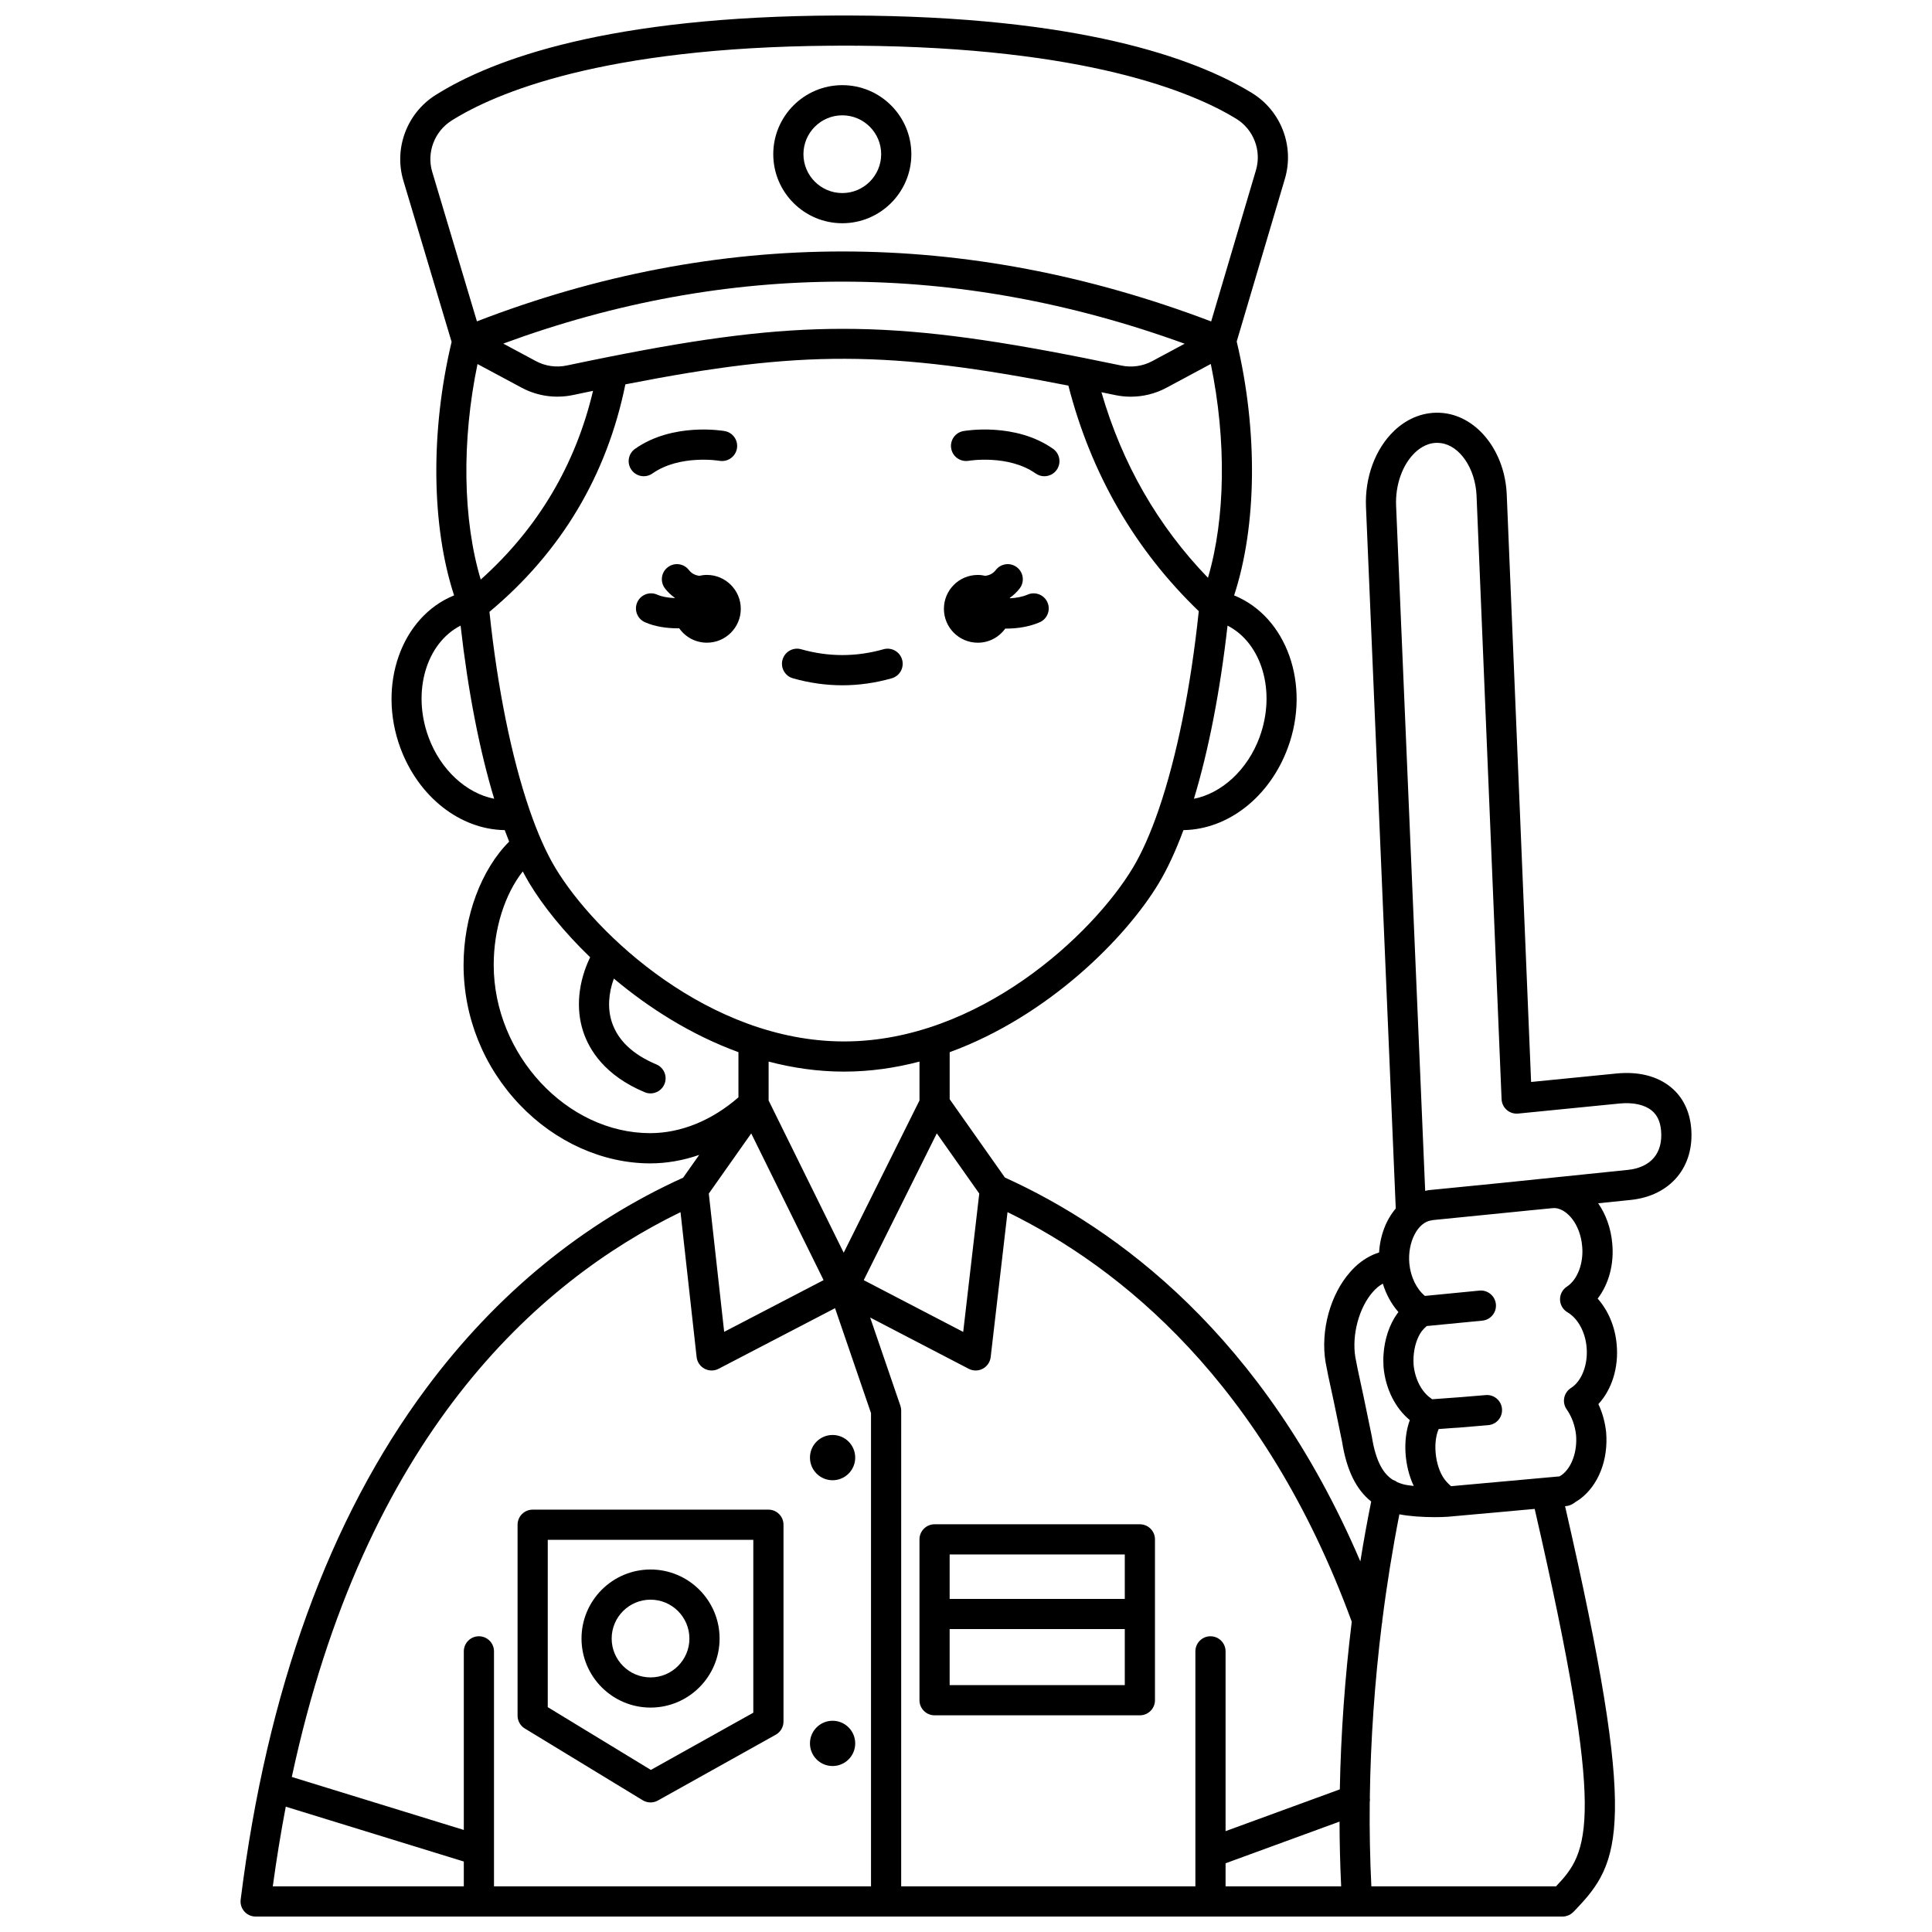 <?xml version="1.0" encoding="UTF-8"?>
<!-- Uploaded to: SVG Find, www.svgrepo.com, Generator: SVG Find Mixer Tools -->
<svg width="800px" height="800px" version="1.1" viewBox="144 144 512 512" xmlns="http://www.w3.org/2000/svg">
 <defs>
  <clipPath id="a">
   <path d="m207 148.09h386v503.81h-386z"/>
  </clipPath>
 </defs>
 <path d="m316.9 269.48c7.203-5.074 17.602-3.391 17.77-3.363 2.172 0.375 4.238-1.074 4.625-3.246 0.383-2.176-1.07-4.25-3.242-4.633-0.559-0.098-13.777-2.324-23.754 4.703-1.805 1.273-2.238 3.766-0.965 5.57 0.777 1.105 2.016 1.695 3.273 1.695 0.789 0.004 1.59-0.234 2.293-0.727z"/>
 <path d="m423.07 262.94c-9.977-7.031-23.195-4.805-23.754-4.703-2.172 0.383-3.617 2.449-3.238 4.621 0.375 2.172 2.445 3.617 4.617 3.258 0.105-0.02 10.547-1.727 17.77 3.363 0.699 0.492 1.504 0.73 2.301 0.73 1.258 0 2.492-0.59 3.273-1.695 1.27-1.809 0.836-4.301-0.969-5.574z"/>
 <path d="m370.64 606.02c0 3.312-2.684 5.996-5.996 5.996s-5.996-2.684-5.996-5.996 2.684-6 5.996-6 5.996 2.688 5.996 6"/>
 <path d="m370.64 530.28c0 3.312-2.684 6-5.996 6s-5.996-2.688-5.996-6 2.684-5.996 5.996-5.996 5.996 2.684 5.996 5.996"/>
 <path d="m391.67 547.95c-2.207 0-4 1.789-4 4v42.625c0 2.207 1.789 4 4 4h54.41c2.207 0 4-1.789 4-4v-42.625c0-2.207-1.789-4-4-4zm3.996 7.996h46.414v11.781h-46.414zm0 34.621v-14.844h46.414v14.844z"/>
 <path d="m283.08 602.07 31.238 19.012c0.637 0.387 1.359 0.582 2.078 0.582 0.672 0 1.344-0.168 1.949-0.508l31.238-17.441c1.266-0.707 2.051-2.043 2.051-3.492v-52.156c0-2.207-1.789-4-4-4l-62.473 0.004c-2.207 0-4 1.789-4 4v50.586c0 1.395 0.727 2.691 1.918 3.414zm6.078-50h54.477v45.812l-27.152 15.164-27.324-16.633 0.004-44.344z"/>
 <g clip-path="url(#a)">
  <path d="m592.16 442.76c-0.418-4.418-2.266-8.094-5.344-10.625-3.602-2.965-8.605-4.227-14.465-3.644l-22.594 2.242-6.457-155.72c-0.473-11.184-7.566-20.434-16.59-21.527l-0.406-0.043c-4.609-0.445-9.16 1.227-12.805 4.695-5.051 4.805-7.852 12.398-7.496 20.305l7.887 185.82c-2.523 2.973-4.141 7.066-4.418 11.656-0.551 0.176-1.09 0.371-1.609 0.605-2.246 1.004-4.281 2.539-6.016 4.531-5.305 5.957-7.941 15.574-6.559 23.93 0.008 0.039 0.012 0.078 0.02 0.113l0.688 3.516 1.531 7.098 2.137 10.367c1.188 7.473 3.691 12.648 7.715 15.84-1.055 5.238-2.016 10.535-2.875 15.875-25.617-59.91-64.625-88.328-94.191-101.73l-14.641-20.762v-12.461c26.141-9.543 46.742-30.328 55.41-44.773 2.328-3.879 4.519-8.621 6.543-14.078 11.781-0.168 22.859-8.746 27.68-21.863 6.109-16.617-0.285-34.668-14.254-40.34 6.043-18.375 6.344-43.566 0.688-67.281l12.77-43.121c2.57-8.676-1.031-18.035-8.758-22.758-15.18-9.277-45.941-20.309-106.34-20.516-1.156-0.02-2.305-0.02-3.461 0-60.562 0.215-91.332 11.535-106.48 21.051-7.617 4.781-11.141 14.117-8.574 22.703l12.785 42.742c-5.644 23.641-5.356 48.793 0.656 67.176-13.973 5.668-20.371 23.723-14.262 40.344 4.824 13.117 15.898 21.695 27.68 21.863 0.387 1.043 0.777 2.062 1.176 3.047-7.402 7.394-12.078 19.836-12.078 32.684 0 13.848 5.309 27.027 14.949 37.117 9.395 9.828 21.973 15.469 34.516 15.469 4.363 0 8.734-0.777 12.98-2.246l-4.258 6.035c-26.598 12.062-49.512 30.836-68.102 55.836-25.688 34.539-42.227 80.121-49.156 135.48-0.145 1.137 0.211 2.281 0.969 3.144 0.758 0.859 1.852 1.352 2.996 1.352h346.34c0.008 0 0.016-0.004 0.02-0.004 0.258 0 0.52-0.027 0.773-0.078 0.172-0.035 0.332-0.094 0.492-0.152 0.086-0.031 0.18-0.047 0.266-0.082 0.242-0.102 0.477-0.23 0.691-0.375 0.051-0.035 0.094-0.082 0.145-0.117 0.164-0.125 0.324-0.25 0.473-0.398 0.012-0.012 0.023-0.016 0.031-0.027l0.469-0.488c12.164-12.68 16.816-22.039-2.684-107.03l0.234-0.02c0.32-0.027 0.641-0.098 0.945-0.203 0.559-0.191 1.082-0.484 1.594-0.895 0.328-0.207 0.668-0.418 1.035-0.668 0.047-0.031 0.094-0.062 0.137-0.098 4.883-3.633 7.547-10.379 6.941-17.691-0.277-2.644-0.977-5.18-2.055-7.481 3.551-3.84 5.402-9.641 4.852-15.727-0.387-4.703-2.227-9.055-5.043-12.23 2.938-3.828 4.402-9.145 3.859-14.676-0.363-4.027-1.707-7.68-3.727-10.582l8.613-0.887c10.57-1.086 17.008-8.816 16.02-19.234zm-86.805 71.301-1.523-7.059-0.66-3.379c-0.957-5.902 0.996-13.148 4.68-17.285 0.801-0.918 1.672-1.633 2.606-2.164 0.883 2.859 2.301 5.453 4.141 7.539-0.082 0.105-0.164 0.211-0.246 0.316-0.012 0.016-0.016 0.031-0.027 0.047-0.012 0.016-0.023 0.023-0.035 0.039-2.078 2.887-3.375 6.754-3.644 10.844-0.082 1.094-0.043 2.133-0.004 3.137 0.004 0.07 0.008 0.141 0.012 0.211 0.516 5.711 3.09 10.852 6.961 14.035-1.934 5.266-1.445 12.18 1.039 17.453-1.246-0.129-2.258-0.289-2.828-0.465-0.035-0.012-0.07-0.02-0.105-0.031-0.465-0.129-0.938-0.293-1.41-0.496-0.355-0.277-0.758-0.488-1.203-0.637-2.32-1.48-4.461-4.508-5.551-11.422-0.012-0.062-0.02-0.125-0.035-0.188zm-36.566 123.73 30.203-11.047c0.012 5.801 0.16 11.527 0.43 17.16h-30.633zm33.441-64.012c-1.828 14.84-2.887 29.801-3.164 44.422l-30.277 11.074v-47.645c0-2.207-1.789-4-4-4-2.207 0-4 1.789-4 4v62.273h-77.969l0.008-126.07c0-0.441-0.074-0.879-0.215-1.297l-8.012-23.379 26.121 13.59c0.578 0.301 1.211 0.449 1.844 0.449 0.645 0 1.289-0.156 1.875-0.469 1.16-0.617 1.945-1.766 2.098-3.07l4.465-38.426c29.754 14.535 67.949 44.988 91.227 108.55zm-102.97-76.809-26.359-13.715 19.363-38.902 11.25 15.953zm-11.586-61.34-20.086 40.352-19.898-40.344v-10.305c6.422 1.684 13.109 2.656 19.992 2.656 6.883 0 13.57-0.973 19.992-2.656zm-25.418 47.617-26.344 13.707-4.074-36.645 11.242-15.938zm5.426-63.254c-35.637 0-65.859-28.238-76.539-46.039-2.406-4.012-4.68-9.164-6.769-15.219-0.031-0.109-0.07-0.215-0.109-0.32-4.691-13.703-8.426-31.988-10.555-52.273 19-15.867 31.105-36.125 36.02-60.285 46.66-9.137 69.609-9.027 117.4 0.332 6.019 23.41 17.633 43.5 34.555 59.777-2.125 20.352-5.867 38.699-10.57 52.441-0.043 0.109-0.082 0.219-0.113 0.332-2.09 6.051-4.363 11.203-6.769 15.215-10.688 17.801-40.91 46.039-76.547 46.039zm97.191-179.54c4.18 20.176 3.883 40.941-0.75 56.672-13.293-13.762-22.758-30.258-28.23-49.176 1.203 0.246 2.418 0.496 3.656 0.754 1.363 0.285 2.738 0.426 4.113 0.426 3.289 0 6.547-0.805 9.461-2.367zm-15.535-0.742c-2.481 1.332-5.379 1.746-8.16 1.164-3.496-0.73-6.863-1.414-10.129-2.062-0.008 0-0.016-0.004-0.023-0.004-25.777-5.109-44.754-7.664-63.652-7.664-18.57 0-37.078 2.469-61.883 7.402-0.02 0.004-0.039 0.008-0.062 0.012-3.602 0.715-7.328 1.484-11.215 2.301-2.793 0.59-5.699 0.18-8.188-1.156l-8.656-4.644c59.484-21.902 120.15-21.891 180.58 0.031zm-167.09 7.039c4.148 2.227 8.984 2.91 13.617 1.934 1.801-0.379 3.562-0.746 5.297-1.105-4.668 19.688-14.645 36.473-29.762 50.012-4.746-15.809-5.086-36.777-0.855-57.117zm195.55 92.613c-3.188 8.672-10.047 14.887-17.395 16.32 3.875-12.789 6.941-28.473 8.906-45.887 9.098 4.652 12.922 17.512 8.488 29.566zm-214.09-163.43c11.57-7.269 39.898-19.352 100.39-19.816 0.066 0.004 0.133 0.016 0.203 0.016 0.359-0.012 0.723-0.016 1.082-0.023 0.77-0.004 1.52-0.016 2.301-0.016 0.75 0 1.477 0.012 2.219 0.012 0.387 0.008 0.773 0.012 1.16 0.023 0.047 0 0.094 0.004 0.141 0.004 0.062 0 0.117-0.016 0.18-0.02 60.273 0.473 88.598 12.25 100.19 19.336 4.641 2.836 6.805 8.453 5.262 13.664l-11.867 40.074c-65.098-24.719-130.52-24.723-194.58-0.023l-11.84-39.594c-1.543-5.152 0.582-10.762 5.164-13.637zm-6.141 163.43c-4.434-12.055-0.609-24.918 8.492-29.57 1.965 17.414 5.031 33.094 8.902 45.887-7.352-1.434-14.207-7.641-17.395-16.316zm17.27 60.352c0-9.547 2.926-18.707 7.699-24.777 0.574 1.094 1.156 2.141 1.746 3.125 3.531 5.883 9.051 12.82 16.109 19.621-3.152 6.539-3.84 13.559-1.855 19.645 1.602 4.906 5.731 11.691 16.312 16.125 0.504 0.211 1.027 0.312 1.543 0.312 1.562 0 3.047-0.922 3.688-2.453 0.855-2.035-0.105-4.379-2.141-5.234-6.254-2.621-10.223-6.398-11.801-11.23-1.137-3.488-0.922-7.519 0.539-11.516 9.273 7.793 20.504 14.938 33.016 19.504v11.969c-7.023 6.133-15.27 9.492-23.387 9.492-22.09 0.004-41.469-20.828-41.469-44.582zm49.504 65.523 4.269 38.398c0.145 1.309 0.93 2.465 2.09 3.086 0.586 0.312 1.234 0.473 1.883 0.473 0.633 0 1.266-0.148 1.844-0.449l30.867-16.062 9.531 27.812v125.41l-99.914-0.004v-62.273c0-2.207-1.789-4-4-4-2.207 0-4 1.789-4 4v47.328l-45.582-14.043c19.285-90 64.684-131.02 103.01-149.68zm-104.61 157.55 47.18 14.535v6.578h-50.621c0.996-7.309 2.148-14.34 3.441-21.113zm336.63 21.113h-48.941c-0.359-7.277-0.512-14.715-0.43-22.266 0.066-0.41 0.09-0.828 0.023-1.254 0.207-15.105 1.281-30.609 3.184-45.98 0.086-0.324 0.125-0.656 0.129-0.996 1.195-9.465 2.711-18.871 4.523-28.098 2.516 0.508 6.121 0.754 9.379 0.754 1.234 0 2.418-0.035 3.465-0.105 0.008 0 0.016-0.004 0.027-0.004 0.023-0.004 0.051 0 0.074-0.004l22.91-2.07c19.141 83.203 14.363 90.879 5.656 100.02zm-7.457-179.09 6.398-0.625c0.352-0.031 0.738-0.035 0.938-0.02 3.043 0.328 6.512 4.168 7.043 10.051 0.441 4.5-1.219 8.922-4.043 10.754-1.164 0.754-1.852 2.062-1.816 3.449 0.031 1.387 0.781 2.656 1.98 3.356 2.742 1.602 4.727 5.231 5.059 9.281 0.41 4.547-1.289 8.973-4.137 10.77-0.926 0.586-1.574 1.523-1.789 2.598-0.215 1.074 0.02 2.188 0.652 3.086 1.355 1.926 2.219 4.312 2.481 6.809 0.355 4.328-1.125 8.527-3.691 10.488-0.238 0.16-0.465 0.305-0.699 0.449l-28.738 2.598c-0.41-0.359-0.867-0.797-1.129-1.105-0.035-0.039-0.066-0.078-0.105-0.117-2.828-3.07-3.793-9.922-2.051-13.918l3.82-0.285 1.551-0.094c0.039-0.004 0.082-0.008 0.121-0.012l7.641-0.645c2.199-0.184 3.836-2.113 3.652-4.316-0.184-2.199-2.109-3.844-4.316-3.652l-6.559 0.547-2.598 0.188c-0.012 0-0.02 0.004-0.031 0.004h-0.027l-4.949 0.367c-0.07-0.047-0.145-0.098-0.219-0.152-0.047-0.035-0.094-0.07-0.145-0.105-2.469-1.699-4.219-5.098-4.586-8.879-0.027-0.777-0.055-1.512-0.004-2.164 0.172-2.629 0.926-4.996 2.121-6.68 0.406-0.527 0.871-0.992 1.367-1.422l14.734-1.43c2.066-0.199 3.613-1.941 3.613-3.977 0-0.129-0.008-0.262-0.02-0.391-0.215-2.195-2.18-3.809-4.367-3.594l-14.441 1.41c-2.227-1.832-3.812-5.074-4.133-8.621-0.508-5.625 2.238-10.953 5.883-11.402 0.164-0.02 0.324-0.051 0.484-0.09l22.625-2.262h0.008l0.191-0.02zm26.41-10.77-29.656 3.059c-0.035 0.004-0.062 0.016-0.098 0.02l-17.012 1.695-5.711 0.562c-0.219 0.02-0.508 0.059-0.848 0.148-0.105 0.016-0.203 0.047-0.305 0.066l-7.703-181.5c-0.25-5.555 1.672-10.977 5.016-14.16 1.375-1.309 3.625-2.812 6.492-2.535l0.336 0.035c5.008 0.609 9.168 6.723 9.473 13.914l6.633 159.95c0.047 1.098 0.543 2.133 1.375 2.852 0.832 0.723 1.922 1.066 3.016 0.961l26.809-2.66c3.648-0.359 6.699 0.301 8.594 1.859 1.438 1.184 2.246 2.887 2.465 5.203 0.574 6.059-2.66 9.895-8.875 10.535z"/>
 </g>
 <path d="m334.7 578.23c0-10.09-8.207-18.297-18.297-18.297-10.09 0-18.297 8.207-18.297 18.297s8.207 18.297 18.297 18.297c10.086 0.004 18.297-8.207 18.297-18.297zm-18.301 10.301c-5.68 0-10.301-4.621-10.301-10.301s4.621-10.301 10.301-10.301c5.68 0 10.301 4.621 10.301 10.301s-4.621 10.301-10.301 10.301z"/>
 <path d="m367.22 203.16c10.09 0 18.297-8.207 18.297-18.297 0-10.09-8.207-18.297-18.297-18.297s-18.297 8.207-18.297 18.297c0 10.09 8.207 18.297 18.297 18.297zm0-28.598c5.68 0 10.301 4.621 10.301 10.301 0 5.68-4.621 10.301-10.301 10.301-5.68 0-10.301-4.621-10.301-10.301 0-5.68 4.621-10.301 10.301-10.301z"/>
 <path d="m378.13 316.06c-7.246 2.055-14.562 2.055-21.812 0-2.129-0.605-4.336 0.633-4.938 2.758-0.602 2.125 0.633 4.336 2.758 4.938 4.332 1.227 8.734 1.852 13.086 1.852 4.348 0 8.754-0.621 13.086-1.852 2.125-0.602 3.359-2.812 2.758-4.938-0.602-2.125-2.812-3.363-4.938-2.758z"/>
 <path d="m416.35 301.57c-1.453 0.625-3.102 0.906-4.695 0.98-0.012-0.039-0.027-0.078-0.043-0.117 0.973-0.684 1.852-1.5 2.617-2.492 1.344-1.75 1.016-4.262-0.734-5.606-1.75-1.348-4.262-1.016-5.606 0.734-0.742 0.965-1.703 1.379-2.742 1.535-0.648-0.148-1.324-0.238-2.019-0.238-4.961 0-8.98 4.019-8.98 8.98s4.019 8.98 8.98 8.98c3.008 0 5.66-1.484 7.293-3.75 0.082 0 0.16 0.008 0.242 0.008 2.941 0 6.059-0.473 8.84-1.664 2.031-0.867 2.973-3.219 2.102-5.25-0.875-2.031-3.227-2.973-5.254-2.102z"/>
 <path d="m331.33 296.36c-0.695 0-1.371 0.086-2.019 0.238-1.039-0.152-2-0.57-2.742-1.535-1.348-1.75-3.856-2.082-5.606-0.734-1.75 1.344-2.082 3.856-0.734 5.606 0.762 0.992 1.645 1.812 2.617 2.492-0.008 0.023-0.016 0.043-0.023 0.066-1.68-0.062-3.356-0.324-4.656-0.906-2.016-0.898-4.379 0.004-5.281 2.019-0.902 2.016 0.004 4.383 2.019 5.281 2.594 1.16 5.723 1.621 8.738 1.621 0.117 0 0.23-0.008 0.352-0.008 1.625 2.309 4.305 3.82 7.344 3.82 4.961 0 8.98-4.019 8.98-8.98-0.008-4.957-4.031-8.98-8.988-8.98z"/>
</svg>